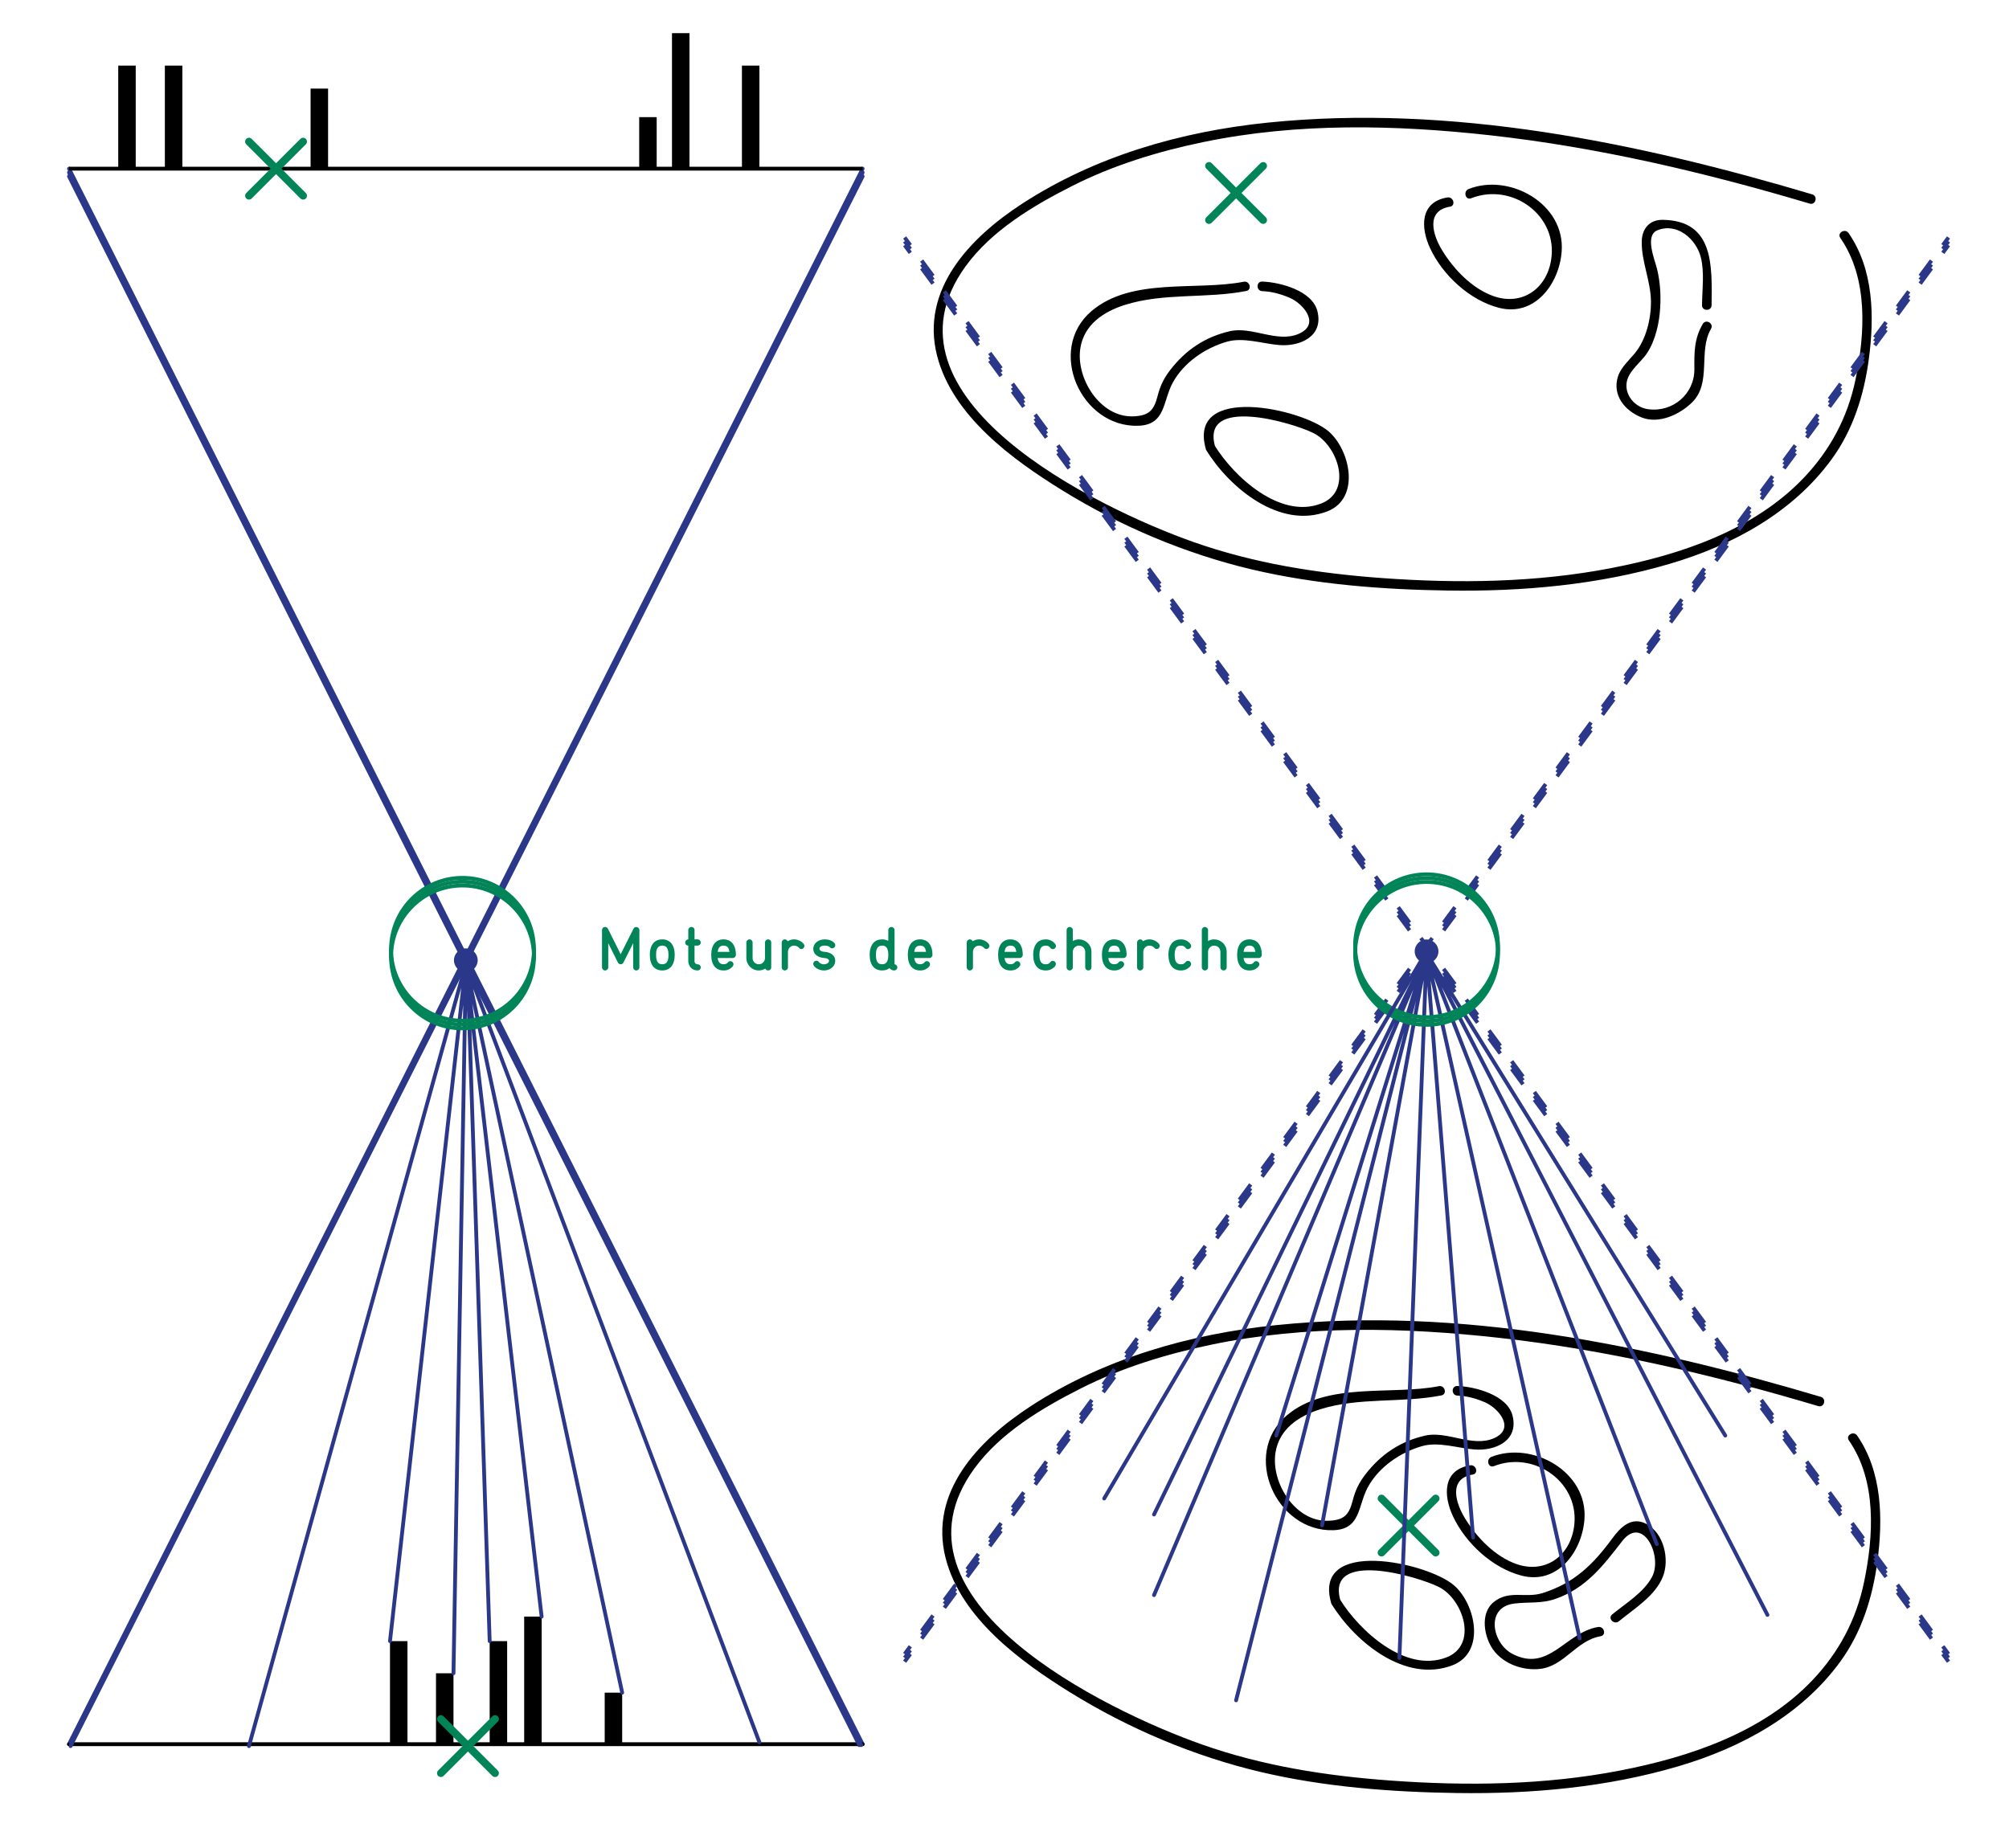 <svg id="Calque_1" xmlns="http://www.w3.org/2000/svg" width="524" height="482" viewBox="0 0 524 482"><path fill="none" stroke="#2B3789" stroke-linecap="round" stroke-miterlimit="10" d="M18 44l207 411m0-411L18 455"/><path fill="none" stroke="#000" stroke-miterlimit="10" d="M18 44h207"/><path fill="none" stroke="#000" stroke-linecap="round" stroke-miterlimit="10" d="M18 455h207"/><path d="M30.839 17.114H35.4V44h-4.561zm12.162 0h4.561V44h-4.561zm58.718 410.999h4.561V455h-4.561zM175.271 8.655h4.562V44h-4.562zM136.718 421.72h4.561v33.279h-4.561zm-22.999 14.774h4.561V455h-4.561zM81.01 23.116h4.561V44H81.01zm46.709 404.997h4.561V455h-4.561zm65.796-410.999h4.562V44h-4.562zM157.72 441.557h4.561v13.442h-4.561zm8.999-411h4.561v13.442h-4.561zm305.97 20.15C427.068 37.129 378.46 27.103 330.68 31.988c-22.646 2.316-45.048 8.735-64.226 21.247-13.42 8.756-26.471 22.302-22.033 39.583 4.022 15.667 19.583 27 32.557 35.035 15.173 9.396 32.291 16.635 49.673 20.727 16.59 3.905 34.07 5.224 51.063 5.474 19.442.285 39.209-1.473 57.907-7.005 16.306-4.822 31.941-13.283 42.117-27.239 5.596-7.673 8.443-16.742 9.695-26.085 1.481-11.058 1.307-23.407-5.271-32.92-.909-1.316-3.078-.068-2.157 1.262 7.323 10.595 6.461 24.913 3.963 36.948-2.033 9.802-6.545 18.3-13.422 25.553-13.017 13.728-32.195 20.132-50.3 23.631-19.612 3.792-39.924 4.042-59.794 2.597-16.793-1.221-33.394-3.815-49.3-9.45-24.748-8.767-84.309-37.559-59.242-71.952 6.793-9.321 17.663-15.779 27.775-20.895 10.763-5.443 22.409-9.001 34.19-11.441 24.531-5.083 50.071-4.512 74.849-1.759 28.25 3.14 56.09 9.722 83.299 17.819 1.55.461 2.207-1.952.666-2.411z"/><path d="M324.398 73.495c-12.442 2.439-29.244-1.229-39.689 7.646-11.845 10.062-2.791 30.432 12.204 29.925 7.157-.242 6.333-6.381 8.967-11.227 2.868-5.273 8.487-9.079 14.107-10.696 4.271-1.229 9.241.489 13.574.861 5.527.475 11.753-2.269 10.039-8.88-1.382-5.326-9.725-7.511-14.383-7.674-1.613-.057-1.607 2.444 0 2.5 2.509.088 4.929.771 7.225 1.761 3.487 1.507 8.134 6.916 2.205 9.411-5.597 2.355-12.109-2.035-17.832-.73-6.467 1.474-11.539 4.878-15.589 10.126-1.614 2.091-2.601 4.085-3.253 6.633-.975 3.803-2.133 5.314-6.447 5.461-8.587.291-14.978-9.958-13.74-17.795.971-6.147 6.056-9.511 11.564-11.26 10.238-3.25 21.274-1.605 31.712-3.651 1.582-.31.911-2.72-.664-2.411zm53.125-21.99c-7.178 1.18-7.039 7.848-4.502 13.272 3.301 7.057 10.354 13.576 17.961 15.522 9.312 2.383 15.701-6.229 16.344-14.669.951-12.46-13.604-20.539-24.272-16.323-1.48.585-.836 3.004.664 2.411 10.619-4.196 22.75 4.448 20.852 16.116-1.26 7.732-7.797 11.963-15.01 9.418-5.576-1.968-10.281-6.9-13.328-11.812-2.531-4.077-4.473-10.47 1.957-11.525 1.586-.259.911-2.668-.666-2.41zm-62.868 65.975c6.04 9.788 19.196 20.71 31.558 15.909 8.688-3.375 5.988-15.958.34-20.844-6.951-6.011-36.988-12.521-32.023 4.637.448 1.545 2.86.887 2.411-.665-3.854-13.319 20.023-6.348 25.642-3.547 6.376 3.178 10.355 15.137 2.01 18.38-10.711 4.161-22.761-7.003-27.777-15.131-.847-1.369-3.01-.115-2.161 1.261zM444.12 84.515c-2.256 3.894-2.217 7.357-2.182 11.755.053 6.53-5.656 11.369-12.104 10.472-3.992-.556-6.9-4.786-5.058-8.542.933-1.899 2.728-3.455 4.068-5.077 2.467-2.979 3.701-7.646 4.062-11.417.371-3.857.219-7.688-.682-11.46-.586-2.458-3.334-8.811.076-10.177 5.25-2.104 10.196 2.446 11.33 7.102.971 3.995.34 8.378.299 12.441-.019 1.613 2.481 1.611 2.5 0 .104-10.265.692-22.059-12.719-22.264-3.525-.055-5.441 2.351-5.5 5.66-.095 5.265 2.381 10.33 2.403 15.711.021 4.564-1.295 9.926-4.235 13.479-1.521 1.833-3.63 3.677-4.369 6.021-1.535 4.851 1.731 8.886 6.104 10.654 4.543 1.839 10.006-.729 13.217-3.892 5.218-5.138 1.521-13.292 4.947-19.206.813-1.396-1.347-2.654-2.157-1.26zm30.802 279.88c-45.619-13.578-94.228-23.604-142.008-18.719-22.646 2.314-45.05 8.733-64.228 21.246-13.42 8.756-26.471 22.303-22.033 39.583 4.023 15.667 19.583 27 32.558 35.033 15.174 9.396 32.292 16.637 49.674 20.729 16.59 3.906 34.07 5.223 51.064 5.473 19.442.286 39.206-1.472 57.907-7.004 16.303-4.823 31.939-13.284 42.115-27.24 5.596-7.673 8.442-16.741 9.694-26.085 1.482-11.057 1.308-23.405-5.27-32.919-.91-1.315-3.078-.067-2.158 1.263 7.324 10.595 6.459 24.911 3.961 36.945-2.032 9.804-6.545 18.302-13.422 25.556-13.016 13.728-32.192 20.132-50.297 23.631-19.615 3.792-39.926 4.042-59.796 2.598-16.793-1.221-33.393-3.815-49.299-9.45-24.748-8.767-84.31-37.559-59.244-71.952 6.793-9.321 17.664-15.778 27.776-20.895 10.764-5.443 22.41-9.001 34.19-11.442 24.532-5.082 50.072-4.511 74.851-1.757 28.25 3.14 56.09 9.722 83.297 17.818 1.553.459 2.211-1.953.668-2.412z"/><path d="M375.293 361.604c-12.441 2.438-29.243-1.231-39.688 7.645-11.844 10.064-2.788 30.429 12.203 29.926 7.159-.24 6.334-6.38 8.97-11.227 2.868-5.272 8.484-9.081 14.105-10.696 4.27-1.229 9.24.49 13.574.861 5.526.476 11.752-2.269 10.039-8.879-1.384-5.326-9.726-7.512-14.384-7.675-1.612-.057-1.606 2.443 0 2.5 2.509.088 4.931.77 7.226 1.762 3.486 1.506 8.133 6.916 2.205 9.41-5.599 2.355-12.111-2.033-17.832-.729-6.467 1.472-11.537 4.878-15.587 10.126-1.614 2.092-2.602 4.086-3.253 6.634-.977 3.804-2.136 5.313-6.449 5.459-8.588.289-14.976-9.955-13.738-17.793.969-6.147 6.053-9.513 11.562-11.262 10.237-3.25 21.273-1.604 31.711-3.65 1.582-.312.91-2.72-.664-2.412z"/><path d="M383.463 382.25c-7.178 1.18-7.039 7.848-4.502 13.272 3.301 7.056 10.354 13.575 17.961 15.522 9.311 2.383 15.7-6.229 16.344-14.67.949-12.459-13.605-20.538-24.271-16.322-1.482.585-.839 3.004.664 2.41 10.616-4.196 22.747 4.45 20.85 16.116-1.261 7.731-7.799 11.964-15.01 9.418-5.576-1.969-10.281-6.9-13.328-11.812-2.531-4.077-4.474-10.47 1.957-11.526 1.587-.259.911-2.667-.665-2.408zm-36.13 36.233c6.04 9.789 19.195 20.712 31.558 15.91 8.687-3.374 5.99-15.958.34-20.843-6.951-6.012-36.986-12.523-32.022 4.634.446 1.546 2.858.888 2.41-.664-3.854-13.319 20.024-6.347 25.643-3.546 6.377 3.178 10.357 15.138 2.01 18.38-10.713 4.161-22.762-7.003-27.777-15.133-.849-1.368-3.012-.114-2.162 1.262z"/><path d="M416.822 424.428c-8.571 1.438-12.834 11.966-22.35 7.006-5.279-2.753-7.131-12.149.43-13.11 3.906-.496 7.068.084 10.896-1.261 7.899-2.775 12.416-8.707 17.309-15.032 5.387-6.963 10.654 3.938 7.779 9.341-2.187 4.106-6.906 6.908-10.402 9.794-1.246 1.025.533 2.784 1.769 1.768 4.012-3.312 9.436-6.572 11.465-11.623 1.799-4.474.309-11.393-4.361-13.802-3.82-1.972-6.658.834-8.869 3.859-4.942 6.762-10.006 11.688-18.227 14.233-4.388 1.357-8.625-.891-12.605 2.273-3.762 2.988-2.553 9.301-.123 12.582 2.724 3.677 7.785 5.427 12.215 4.897 6.298-.752 9.447-7.46 15.74-8.517 1.585-.265.91-2.673-.666-2.408z"/><path d="M315.336 43.275l14.129 14.13m0-14.13l-14.129 14.13M64.936 36.935l14.128 14.129m0-14.129L64.936 51.064M360.334 390.904l14.129 14.131m0-14.131l-14.129 14.131" fill="none" stroke="#008458" stroke-width="2" stroke-linecap="round" stroke-miterlimit="10"/><g fill="none" stroke="#2B3789" stroke-miterlimit="10"><path d="M235.953 61.95l1.483 2.012"/><path stroke-dasharray="4.989,4.989" d="M240.396 67.979l264.86 359.477"/><path d="M506.736 429.465l1.483 2.012"/></g><g fill="none" stroke="#2B3789" stroke-miterlimit="10"><path d="M508.219 61.95l-1.483 2.013"/><path stroke-dasharray="4.989,4.989" d="M503.775 67.979L238.916 427.456"/><path d="M237.436 429.465l-1.483 2.012"/></g><path fill="none" stroke="#2B3789" stroke-linecap="round" stroke-miterlimit="10" d="M18 45l206.614 410.234M225 45L18.401 454.5"/><g fill="none" stroke="#2B3789" stroke-miterlimit="10"><path d="M235.953 62.95l1.483 2.012"/><path stroke-dasharray="4.989,4.989" d="M240.396 68.979l264.86 359.477"/><path d="M506.736 430.465l1.483 2.012"/></g><g fill="none" stroke="#2B3789" stroke-miterlimit="10"><path d="M508.219 62.95l-1.483 2.013"/><path stroke-dasharray="4.989,4.989" d="M503.775 68.979L238.916 428.456"/><path d="M237.436 430.465l-1.483 2.012"/></g><path fill="none" stroke="#2B3789" stroke-linecap="round" stroke-miterlimit="10" d="M18 46l206.111 409.234M225 46L18.401 455.5"/><g fill="none" stroke="#2B3789" stroke-miterlimit="10"><path d="M235.953 63.95l1.483 2.012"/><path stroke-dasharray="4.989,4.989" d="M240.396 69.979l264.86 359.477"/><path d="M506.736 431.465l1.483 2.012"/></g><g fill="none" stroke="#2B3789" stroke-miterlimit="10"><path d="M508.219 63.95l-1.483 2.013"/><path stroke-dasharray="4.989,4.989" d="M503.775 69.979L238.916 429.456"/><path d="M237.436 431.465l-1.483 2.012"/></g><path d="M114.991 448.436l14.129 14.128m0-14.128l-14.129 14.128" fill="none" stroke="#008458" stroke-width="2" stroke-linecap="round" stroke-miterlimit="10"/><path fill="none" stroke="#2B3789" stroke-linecap="round" stroke-miterlimit="10" d="M101.719 428.113L121.5 251.5m0 0l19.77 170.219M121.5 251.5l40.781 190.057M121.5 251.5l-3.22 184.994m3.776-180.21l5.663 171.829M121.5 251.5l-56.564 204m56.564-204l76.576 203m146.741-56.586l27.269-149.201m0 0l12.139 152.398m-12.139-152.398l60.053 154.108m-60.053-154.108l-39.208 125.773m39.208-125.773l-7.083 183.764m7.083-183.764L301 395.079m71.086-146.366L450 374.486m-77.914-125.773l39.937 178.684m-39.937-178.684L301 416.105m71.086-167.93L322.4 443.557m49.686-194.844L461 421.276"/><circle fill="none" stroke="#008458" stroke-linecap="round" stroke-miterlimit="10" cx="120.635" cy="249.635" r="18.635"/><circle fill="none" stroke="#008458" stroke-linecap="round" stroke-miterlimit="10" cx="372.086" cy="248.713" r="18.635"/><circle fill="none" stroke="#008458" stroke-linecap="round" stroke-miterlimit="10" cx="120.635" cy="248.635" r="18.635"/><circle fill="none" stroke="#008458" stroke-linecap="round" stroke-miterlimit="10" cx="372.086" cy="247.713" r="18.635"/><circle fill="none" stroke="#008458" stroke-linecap="round" stroke-miterlimit="10" cx="120.635" cy="247.635" r="18.635"/><circle fill="none" stroke="#008458" stroke-linecap="round" stroke-miterlimit="10" cx="372.086" cy="246.713" r="18.635"/><circle fill="#2B3789" cx="372.086" cy="248.175" r="3.096"/><circle fill="#2B3789" cx="121.5" cy="250.5" r="3.096"/><path fill="none" stroke="#2B3789" stroke-linecap="round" stroke-miterlimit="10" d="M372.086 248.175L288 390.904"/><path d="M158.644 252.346c0 .108-.021.214-.065.312-.044.1-.104.187-.181.258-.076.073-.162.132-.258.176-.097.046-.202.066-.315.066-.109 0-.215-.021-.312-.066-.099-.044-.185-.103-.258-.176-.073-.071-.13-.158-.172-.258-.042-.099-.062-.203-.062-.312v-9.72c0-.108.021-.213.062-.312.042-.1.099-.187.172-.262s.159-.135.258-.177c.099-.041.203-.062.312-.062.182 0 .341.05.477.147.135.101.231.223.289.367l3.297 6.603 3.344-6.664c.062-.13.157-.236.285-.32.127-.083.272-.125.435-.125.104 0 .203.021.301.059.096.039.184.098.262.173s.139.161.184.258.066.202.066.315v9.72c0 .108-.021.214-.062.312-.042.1-.102.187-.177.258-.075.073-.162.132-.258.176-.097.046-.202.066-.315.066-.109 0-.215-.021-.312-.066-.099-.044-.185-.102-.258-.172-.073-.069-.13-.155-.172-.258-.042-.102-.062-.207-.062-.315v-6.312l-2.539 5.055c-.062.142-.164.252-.305.332-.141.081-.279.121-.414.121-.172 0-.32-.045-.445-.137-.125-.091-.219-.196-.28-.316l-2.517-5.038v6.295h-.005zm14.098-7.297c.474 0 .91.084 1.312.25.401.167.743.421 1.027.759.283.339.505.761.664 1.266.158.506.237 1.1.237 1.781 0 .641-.072 1.213-.219 1.715-.146.503-.356.926-.633 1.27-.276.345-.616.608-1.021.793-.403.187-.86.277-1.37.277-.5 0-.951-.087-1.353-.262-.401-.174-.741-.433-1.02-.773-.279-.341-.494-.764-.646-1.27-.151-.505-.227-1.088-.227-1.75 0-.703.082-1.31.246-1.816.163-.507.389-.928.676-1.262.286-.333.629-.579 1.026-.738.407-.16.837-.24 1.301-.24zm1.164 2.125c-.13-.166-.294-.291-.491-.375-.198-.083-.422-.125-.672-.125-.323 0-.59.062-.798.181-.208.12-.374.287-.495.5-.123.214-.207.469-.255.766-.047.297-.069.625-.069.984 0 .479.038.875.112 1.188.075.312.186.562.328.746.144.187.315.315.517.392.2.075.42.112.66.112.233 0 .451-.039.651-.117.2-.077.372-.212.517-.401.143-.189.254-.438.332-.746.077-.307.116-.697.116-1.172 0-.422-.037-.797-.108-1.125-.074-.332-.189-.599-.345-.808zm5.614-4.555c0-.114.022-.22.066-.315.044-.097.103-.182.176-.255.073-.071.159-.13.258-.172.1-.041.206-.062.32-.062s.223.021.324.062c.102.042.188.102.258.177s.126.161.168.258.062.199.062.309v2.43h.806c.113 0 .221.022.319.066.1.045.185.104.254.18.07.076.128.163.173.263.044.1.065.2.065.305 0 .12-.021.229-.065.324-.044.097-.104.182-.177.254-.072.073-.157.131-.254.172-.097.042-.202.062-.315.062h-.806v4.048c0 .1.002.174.009.223.005.05.014.086.026.109.014.022.027.043.043.059.017.016.034.037.056.062.047.068.081.117.102.148.021.031.045.058.074.078.027.021.065.039.113.055.047.017.121.042.227.078.021.006.075.008.164.008.104 0 .204.021.301.06.096.039.183.096.258.168s.138.159.185.258c.047.1.069.206.069.32s-.021.222-.065.319c-.044.101-.104.185-.176.254-.073.07-.158.127-.254.168-.098.042-.199.062-.31.062-.583 0-1.086-.157-1.508-.473-.422-.314-.722-.807-.898-1.474-.03-.156-.047-.316-.047-.483v-4.048c-.229 0-.421-.075-.574-.229-.153-.153-.229-.348-.229-.582 0-.104.021-.205.062-.305.042-.1.1-.186.173-.259.072-.071.158-.133.258-.18.099-.047.203-.07.312-.07v-2.432h-.003zm10.333 8.438c.073-.104.165-.186.277-.242.112-.058.238-.086.379-.086.099 0 .196.021.293.062.096.042.182.101.258.172.075.073.135.158.18.254.045.098.066.202.066.316 0 .109-.021.215-.062.316-.042.102-.098.193-.164.276-.068.084-.142.159-.22.228-.077.067-.146.125-.202.172-.188.15-.369.268-.544.348-.175.081-.343.145-.504.188-.162.045-.315.071-.465.082-.147.011-.288.016-.418.016-.505 0-.958-.09-1.358-.27-.401-.181-.738-.441-1.013-.785-.273-.345-.482-.768-.629-1.271-.146-.502-.219-1.079-.219-1.729 0-.672.075-1.26.227-1.767.151-.505.367-.927.648-1.266.281-.338.62-.594 1.016-.766.396-.173.838-.259 1.328-.259.448 0 .867.078 1.258.234.392.156.73.4 1.021.73.289.33.517.753.684 1.266.167.514.25 1.121.25 1.824 0 .114-.021.221-.065.315-.044.098-.104.184-.176.258-.073.076-.159.136-.259.177-.099.042-.203.062-.312.062h-3.945c.031.256.084.484.16.688.075.203.174.374.297.512.122.139.273.244.453.316s.392.108.637.108c.172 0 .32-.016.445-.047s.229-.07.316-.117c.086-.047.158-.098.219-.151.058-.051.106-.107.143-.164zm-2.273-3.891c-.12.167-.208.345-.267.531-.058.188-.102.389-.133.602h3.086c-.037-.229-.087-.442-.151-.645-.065-.2-.156-.373-.273-.521-.117-.146-.267-.259-.449-.34-.183-.08-.404-.121-.664-.121-.261 0-.485.043-.676.13-.191.087-.348.208-.473.364zm12.027 5.516c-.275.167-.554.288-.832.362-.278.076-.565.113-.862.113-.448 0-.869-.086-1.263-.258s-.736-.404-1.03-.699c-.294-.294-.526-.638-.695-1.031-.169-.393-.254-.811-.254-1.254v-4.055c0-.104.021-.205.062-.305.042-.1.1-.186.172-.259.073-.071.159-.133.259-.18.099-.047.202-.07.312-.07.114 0 .221.022.32.066.099.045.185.104.258.18.073.076.131.163.176.263.044.1.066.2.066.305v4.055c0 .203.036.401.108.595.073.192.181.364.32.516.141.151.312.274.512.371s.427.145.677.145c.233 0 .449-.044.647-.133.198-.088.368-.208.512-.359.144-.149.256-.321.336-.516.081-.192.121-.397.121-.617v-4.055c0-.104.022-.205.066-.305s.103-.187.176-.263c.073-.074.159-.135.258-.18.1-.044.206-.066.32-.066.104 0 .204.021.301.062.097.042.183.098.258.168s.136.156.181.258c.044.103.065.21.065.324v6.486c0 .119-.022.229-.069.332-.048.102-.107.188-.181.258-.072.069-.158.125-.258.164-.099.039-.198.059-.297.059-.151 0-.296-.039-.434-.117-.137-.079-.24-.198-.308-.36zm5.833-7.157c.156-.088.304-.161.441-.219s.273-.105.41-.146c.135-.039.271-.066.405-.086.136-.018.278-.027.431-.027.245 0 .486.03.727.091.239.061.466.143.681.245.213.104.413.229.602.375.188.146.352.309.492.484.062.068.107.146.137.234.028.089.043.175.043.258 0 .109-.021.214-.062.312-.042.101-.098.188-.164.267-.068.078-.151.14-.25.184-.1.045-.203.066-.312.066-.146 0-.253-.021-.319-.06-.068-.039-.135-.091-.199-.155-.065-.064-.146-.143-.238-.23-.094-.088-.242-.188-.445-.297-.239-.099-.469-.148-.688-.148-.261 0-.491.051-.691.148-.201.1-.37.229-.508.387-.138.159-.242.335-.312.527-.07.193-.105.381-.105.562v4.047c0 .109-.021.215-.066.312-.044.1-.104.186-.18.258-.076.073-.162.132-.258.176-.097.045-.202.066-.316.066-.108 0-.214-.021-.312-.066-.099-.044-.186-.103-.258-.176-.073-.072-.13-.158-.172-.258-.042-.099-.062-.203-.062-.312v-6.485c0-.104.021-.205.062-.305.042-.1.099-.186.172-.259.072-.071.159-.133.258-.18s.203-.07.312-.07c.156 0 .303.043.438.129.129.09.233.206.306.351zm12.255.539c.114.156.173.317.173.483 0 .115-.021.224-.06.324-.039.102-.097.19-.172.267-.076.075-.162.136-.258.18-.098.045-.199.065-.31.065-.261 0-.474-.102-.641-.305-.058-.072-.142-.137-.254-.19-.112-.056-.234-.099-.367-.13-.133-.03-.267-.053-.402-.065s-.258-.021-.366-.021c-.22.007-.41.031-.574.078s-.301.109-.41.188-.19.166-.242.262c-.052.097-.078.194-.078.293 0 .104.032.206.099.305.064.101.156.185.276.255.12.069.261.128.422.172.161.045.342.068.539.073.375.026.731.097 1.07.207.338.112.634.267.887.461.252.195.453.431.603.703.148.273.223.582.223.927 0 .375-.078.721-.233 1.034-.156.315-.369.586-.638.812s-.578.402-.93.527-.723.188-1.113.188c-.349 0-.692-.049-1.03-.147-.34-.1-.641-.23-.902-.396-.263-.164-.478-.35-.642-.559-.163-.208-.245-.416-.245-.625 0-.104.021-.204.062-.302.042-.096.096-.182.164-.258.067-.075.151-.135.25-.18.099-.044.206-.066.32-.066.135 0 .264.029.387.086.122.059.223.146.301.267.017.031.053.077.113.137.06.062.145.124.254.191s.241.127.395.176c.153.05.332.074.535.074.192 0 .371-.025.535-.078s.307-.119.426-.203c.12-.083.213-.181.281-.293.067-.111.103-.229.103-.349 0-.188-.111-.349-.332-.483-.223-.135-.535-.216-.941-.242-.422-.025-.808-.103-1.156-.229-.349-.128-.649-.295-.901-.5-.253-.205-.448-.447-.586-.728-.139-.278-.207-.587-.207-.926 0-.317.066-.625.202-.922s.333-.561.595-.789c.26-.229.577-.412.949-.551.371-.139.795-.207 1.27-.207.172 0 .368.014.59.039.221.025.449.075.685.147.233.073.463.175.688.305.215.134.416.306.593.518zm14.002-3.437c0-.108.021-.213.062-.312.042-.1.1-.187.176-.262.075-.075.161-.135.258-.177.097-.041.202-.062.316-.062.109 0 .212.021.309.062.097.042.183.102.259.177.074.075.135.161.18.258.044.097.065.202.065.315v8.914c.089.012.179.038.271.082.091.045.169.104.234.176.064.073.117.155.159.246.042.093.062.191.062.302 0 .109-.022.214-.066.312-.044.1-.102.187-.172.258-.07.073-.155.132-.254.176-.099.046-.203.066-.312.066-.24 0-.458-.047-.656-.141-.198-.095-.392-.25-.578-.47-.255.193-.546.344-.871.449-.326.107-.679.16-1.059.16-.5 0-.951-.087-1.353-.262-.4-.174-.741-.433-1.02-.773-.279-.341-.494-.764-.646-1.27-.15-.505-.227-1.088-.227-1.75 0-.703.082-1.31.246-1.816s.389-.928.676-1.262c.286-.333.629-.579 1.027-.738.397-.158.828-.238 1.293-.238.307 0 .591.034.852.103.26.067.516.167.766.297l.003-2.82zm-.453 4.547c-.131-.166-.294-.291-.492-.375-.198-.083-.422-.125-.672-.125-.323 0-.589.062-.797.181-.208.12-.374.287-.496.5-.123.214-.207.469-.254.766-.048.297-.07.625-.07.984 0 .479.038.875.113 1.188.074.312.185.562.327.746.144.187.315.315.517.392.2.075.42.112.66.112.233 0 .452-.039.651-.117.2-.077.372-.212.517-.401.143-.189.254-.438.332-.746.078-.307.116-.697.116-1.172 0-.422-.036-.797-.108-1.125-.074-.332-.188-.599-.344-.808zm9.879 3.883c.072-.104.165-.186.276-.242.112-.058.238-.086.379-.086.1 0 .196.021.293.062.097.042.183.101.259.172.074.073.135.158.18.254.044.098.066.202.066.316 0 .109-.021.215-.062.316-.042.102-.097.193-.164.276-.068.084-.141.159-.219.228-.078.067-.146.125-.203.172-.188.15-.369.268-.543.348-.175.081-.343.145-.504.188-.162.045-.316.071-.465.082s-.288.016-.418.016c-.505 0-.958-.09-1.359-.27-.401-.181-.738-.441-1.012-.785-.274-.345-.483-.768-.629-1.271-.146-.502-.22-1.079-.22-1.729 0-.672.075-1.26.228-1.767.151-.505.367-.927.647-1.266.281-.338.62-.594 1.017-.766.396-.173.838-.259 1.328-.259.447 0 .867.078 1.258.234s.729.4 1.02.73c.289.33.518.753.685 1.266.167.514.25 1.121.25 1.824 0 .114-.022.221-.066.315-.044.098-.103.184-.176.258-.073.076-.159.136-.258.177-.1.042-.203.062-.312.062h-3.944c.03.256.084.484.159.688.075.203.175.374.298.512.122.139.272.244.452.316.181.072.393.108.638.108.172 0 .319-.016.444-.047s.23-.07.316-.117.159-.098.219-.151c.057-.051.105-.107.142-.164zm-2.273-3.891c-.12.167-.208.345-.266.531-.059.188-.103.389-.133.602h3.086c-.037-.229-.087-.442-.152-.645-.065-.2-.156-.373-.273-.521-.116-.146-.267-.259-.448-.34-.184-.08-.404-.121-.664-.121-.262 0-.486.043-.677.13s-.348.208-.473.364zm14.845-1.641c.156-.088.304-.161.441-.219s.274-.105.41-.146c.135-.039.271-.066.406-.086.135-.018.277-.027.43-.027.245 0 .487.03.727.091s.467.143.681.245c.213.104.414.229.602.375s.353.309.492.484c.062.068.108.146.137.234.028.089.043.175.043.258 0 .109-.021.214-.062.312-.042.101-.098.188-.164.267-.068.078-.151.14-.25.184-.1.045-.203.066-.312.066-.146 0-.253-.021-.319-.06-.068-.039-.135-.091-.199-.155-.065-.064-.146-.143-.238-.23-.094-.088-.242-.188-.445-.297-.239-.099-.469-.148-.688-.148-.261 0-.491.051-.691.148-.201.1-.37.229-.508.387-.138.159-.242.335-.312.527-.07.193-.105.381-.105.562v4.047c0 .109-.021.215-.065.312-.045.1-.104.186-.181.258-.076.073-.162.132-.258.176-.097.045-.202.066-.316.066-.108 0-.214-.021-.312-.066-.099-.044-.185-.103-.258-.176-.073-.072-.13-.158-.172-.258-.042-.099-.062-.203-.062-.312v-6.485c0-.104.021-.205.062-.305.042-.1.099-.186.172-.259.073-.071.159-.133.258-.18s.203-.07.312-.07c.156 0 .303.043.438.129.129.09.233.206.306.351zm10.981 5.532c.073-.104.165-.186.277-.242.111-.058.237-.086.379-.086.099 0 .195.021.293.062.096.042.182.101.258.172.075.073.135.158.18.254.044.098.066.202.066.316 0 .109-.021.215-.062.316-.042.102-.097.193-.164.276-.067.084-.141.159-.219.228-.078.067-.146.125-.203.172-.188.15-.369.268-.543.348-.175.081-.343.145-.504.188-.162.045-.315.071-.465.082-.148.011-.288.016-.418.016-.505 0-.958-.09-1.359-.27-.4-.181-.737-.441-1.012-.785-.274-.345-.483-.768-.629-1.271-.146-.502-.219-1.079-.219-1.729 0-.672.075-1.26.227-1.767.151-.505.367-.927.648-1.266.28-.338.62-.594 1.016-.766.396-.173.838-.259 1.328-.259.448 0 .867.078 1.258.234.392.156.73.4 1.021.73.289.33.517.753.684 1.266.167.514.25 1.121.25 1.824 0 .114-.022.221-.066.315-.044.098-.103.184-.176.258-.073.076-.159.136-.258.177-.099.042-.203.062-.312.062h-3.945c.031.256.084.484.16.688.074.203.174.374.297.512.122.139.272.244.453.316.18.072.392.108.637.108.172 0 .32-.016.445-.047s.229-.07.315-.117.159-.098.219-.151c.058-.051.107-.107.143-.164zm-2.273-3.891c-.119.167-.208.345-.266.531-.058.188-.102.389-.133.602h3.086c-.037-.229-.087-.442-.152-.645-.064-.2-.155-.373-.272-.521-.117-.146-.268-.259-.449-.34-.183-.08-.404-.121-.664-.121-.261 0-.486.043-.676.13-.192.087-.349.208-.474.364zm11.528 3.836c.073-.113.168-.199.285-.258.117-.057.251-.086.402-.086.094 0 .188.021.284.059.097.039.182.098.255.173.072.075.131.162.176.258.044.097.065.202.065.315 0 .167-.044.323-.133.47-.089.146-.199.278-.332.397-.133.12-.27.226-.41.312-.141.089-.261.158-.358.211-.417.203-.895.305-1.431.305-.5 0-.95-.087-1.352-.262-.401-.174-.741-.433-1.021-.773-.278-.341-.493-.764-.645-1.27-.151-.505-.227-1.088-.227-1.75 0-.703.082-1.31.245-1.816.164-.507.39-.928.677-1.262.286-.333.629-.579 1.026-.738.398-.158.829-.238 1.293-.238.558 0 1.053.113 1.484.341.432.227.786.537 1.062.934.094.141.141.292.141.453 0 .12-.023.229-.07.328s-.106.186-.18.258c-.073.073-.158.131-.254.172-.098.042-.191.062-.285.062-.297 0-.529-.122-.695-.367-.108-.161-.263-.294-.461-.398-.198-.104-.444-.156-.742-.156-.562 0-.973.197-1.229.591-.258.394-.387 1.007-.387 1.84 0 .479.039.875.116 1.188.078.313.188.562.328.746.142.187.312.315.513.392.199.075.42.112.659.112.25 0 .472-.035.664-.104.198-.076.376-.22.537-.439zm5.887-5.516c.505-.291 1.044-.438 1.617-.438.385 0 .771.074 1.156.224.385.147.733.362 1.043.645.31.281.561.623.754 1.023.192.4.289.854.289 1.358v4.048c0 .119-.023.229-.07.332-.047.102-.106.188-.18.258-.073.069-.159.125-.258.164-.1.039-.198.059-.297.059-.115 0-.221-.021-.316-.066-.097-.044-.183-.103-.258-.176-.076-.071-.136-.158-.18-.258-.044-.099-.066-.203-.066-.312v-4.048c0-.208-.041-.41-.121-.608-.081-.197-.193-.372-.336-.523-.144-.149-.314-.271-.512-.358-.198-.088-.414-.133-.648-.133-.261 0-.491.05-.69.147-.201.1-.37.229-.509.387-.138.159-.241.335-.312.527-.07.193-.105.381-.105.562v4.048c0 .108-.021.214-.065.312-.044.1-.104.187-.181.258-.075.073-.161.132-.258.176-.097.046-.202.066-.315.066-.109 0-.214-.021-.312-.066-.099-.044-.185-.103-.258-.176-.073-.071-.13-.158-.172-.258-.042-.099-.062-.203-.062-.312v-9.718c0-.108.021-.213.062-.312.042-.099.099-.187.172-.262s.159-.135.258-.177c.1-.041.203-.062.312-.062.113 0 .22.021.315.062.097.042.183.102.258.177s.136.161.181.258c.044.097.065.202.065.315l-.001 2.857zm11.935 5.571c.073-.104.165-.186.276-.242.112-.058.238-.086.38-.086.099 0 .195.021.293.062.096.042.182.101.258.172.075.073.135.158.18.254.044.098.066.202.066.316 0 .109-.021.215-.062.316-.042.102-.097.193-.164.276-.067.084-.141.159-.219.228-.078.067-.146.125-.203.172-.188.15-.369.268-.543.348-.175.081-.343.145-.504.188-.162.045-.316.071-.465.082s-.288.016-.418.016c-.505 0-.958-.09-1.359-.27-.4-.181-.738-.441-1.012-.785-.274-.345-.483-.768-.629-1.271-.146-.502-.219-1.079-.219-1.729 0-.672.074-1.26.227-1.767.151-.505.367-.927.648-1.266.28-.338.619-.594 1.016-.766.396-.173.838-.259 1.328-.259.448 0 .867.078 1.258.234s.73.4 1.02.73.518.753.685 1.266c.167.514.25 1.121.25 1.824 0 .114-.022.221-.066.315-.044.098-.103.184-.176.258-.073.076-.159.136-.258.177-.1.042-.203.062-.312.062h-3.944c.03.256.084.484.16.688.074.203.174.374.297.512.122.139.272.244.453.316.18.072.392.108.637.108.172 0 .319-.016.444-.047s.23-.07.316-.117.159-.098.219-.151c.057-.051.105-.107.142-.164zm-2.274-3.891c-.12.167-.208.345-.266.531-.059.188-.103.389-.133.602h3.086c-.037-.229-.087-.442-.152-.645-.064-.2-.156-.373-.272-.521-.117-.146-.268-.259-.449-.34-.184-.08-.404-.121-.664-.121-.261 0-.486.043-.676.13-.191.087-.349.208-.474.364zm8.646-1.641c.155-.088.303-.161.44-.219.139-.058.274-.105.41-.146.135-.039.271-.066.406-.086.135-.018.278-.027.43-.027.245 0 .487.03.728.091.238.061.466.143.68.245.214.104.414.229.602.375s.353.309.492.484c.062.068.108.146.138.234.027.089.043.175.043.258 0 .109-.021.214-.062.312-.042.101-.097.188-.164.267s-.151.14-.25.184c-.099.045-.203.066-.312.066-.146 0-.253-.021-.32-.06s-.134-.091-.199-.155c-.064-.064-.145-.143-.238-.23s-.241-.188-.444-.297c-.239-.099-.47-.148-.688-.148-.261 0-.491.051-.69.148-.201.1-.37.229-.509.387-.138.159-.241.335-.312.527-.07.193-.105.381-.105.562v4.047c0 .109-.021.215-.065.312-.044.1-.104.186-.18.258-.076.073-.162.132-.259.176-.097.045-.202.066-.315.066-.109 0-.214-.021-.312-.066-.099-.044-.185-.103-.258-.176-.073-.072-.13-.158-.172-.258-.042-.099-.062-.203-.062-.312v-6.485c0-.104.021-.205.062-.305.042-.1.099-.186.172-.259.073-.071.159-.133.258-.18.1-.047.203-.07.312-.07.155 0 .302.043.438.129.128.09.232.206.305.351zm11.075 5.477c.072-.113.168-.199.284-.258.117-.057.251-.086.402-.086.094 0 .188.021.285.059.097.039.181.098.254.173s.132.162.176.258c.044.097.066.202.066.315 0 .167-.044.323-.133.47-.09.146-.199.278-.332.397-.134.12-.271.226-.41.312-.142.089-.261.158-.359.211-.417.203-.894.305-1.43.305-.5 0-.95-.087-1.353-.262-.4-.174-.74-.433-1.02-.773-.278-.341-.493-.764-.646-1.27-.15-.505-.227-1.088-.227-1.75 0-.703.082-1.31.246-1.816s.39-.928.676-1.262c.286-.333.629-.579 1.027-.738.397-.158.829-.238 1.293-.238.558 0 1.052.113 1.483.341.433.227.786.537 1.062.934.094.141.141.292.141.453 0 .12-.022.229-.069.328s-.106.186-.181.258c-.072.073-.156.131-.254.172-.097.042-.19.062-.285.062-.297 0-.527-.122-.694-.367-.109-.161-.264-.294-.461-.398-.198-.104-.445-.156-.742-.156-.562 0-.973.197-1.23.591s-.387 1.007-.387 1.84c0 .479.039.875.117 1.188.078.313.188.562.328.746.141.187.312.315.512.392.2.075.421.112.66.112.25 0 .472-.035.664-.104.195-.073.376-.22.537-.439zm5.887-5.516c.505-.291 1.044-.438 1.617-.438.386 0 .771.074 1.155.224.386.148.733.362 1.043.645.311.282.562.623.755 1.023.191.4.288.854.288 1.358v4.048c0 .119-.022.229-.069.332-.047.102-.106.188-.181.258-.073.069-.158.125-.258.164-.099.039-.197.059-.297.059-.114 0-.22-.021-.315-.066-.098-.044-.184-.103-.259-.176-.074-.071-.136-.158-.18-.258-.044-.099-.066-.203-.066-.312v-4.048c0-.208-.04-.41-.12-.608-.081-.197-.192-.372-.337-.523-.144-.149-.312-.271-.512-.358-.198-.088-.414-.133-.647-.133-.262 0-.491.05-.691.147-.2.1-.37.229-.508.387-.138.159-.242.335-.312.527-.069.193-.104.381-.104.562v4.048c0 .108-.022.214-.066.312-.044.1-.104.187-.18.258-.075.073-.161.132-.258.176-.098.046-.202.066-.316.066-.108 0-.214-.021-.312-.066-.1-.044-.186-.103-.259-.176-.072-.071-.13-.158-.172-.258-.042-.099-.062-.203-.062-.312v-9.718c0-.108.021-.213.062-.312.042-.099.1-.187.172-.262.073-.075.159-.135.259-.177.099-.041.203-.062.312-.062.114 0 .22.021.316.062.097.042.183.102.258.177s.136.161.18.258.066.202.066.315l-.002 2.857zm11.934 5.571c.073-.104.165-.186.277-.242.112-.058.238-.086.379-.086.099 0 .196.021.293.062.097.042.183.101.258.172.075.073.136.158.181.254.044.098.065.202.065.316 0 .109-.021.215-.062.316-.041.101-.098.193-.164.276-.067.084-.142.159-.22.228-.077.067-.146.125-.202.172-.188.15-.368.268-.543.348-.176.081-.344.145-.505.188-.16.045-.315.071-.465.082-.147.011-.288.016-.418.016-.505 0-.958-.09-1.358-.27-.401-.181-.738-.441-1.013-.785-.273-.345-.482-.768-.629-1.271-.146-.502-.219-1.079-.219-1.729 0-.672.075-1.26.227-1.767.151-.505.367-.927.648-1.266.281-.338.62-.594 1.016-.766.396-.173.839-.259 1.328-.259.448 0 .867.078 1.258.234.392.156.73.4 1.021.73.289.33.517.753.684 1.266.167.514.25 1.121.25 1.824 0 .114-.021.221-.065.315-.044.098-.104.184-.177.258-.072.076-.158.136-.258.177-.099.042-.203.062-.312.062h-3.945c.031.256.085.484.16.688s.175.374.297.512c.122.139.273.244.453.316s.392.108.637.108c.172 0 .32-.016.445-.047s.229-.07.316-.117c.086-.047.158-.098.219-.151.06-.052.107-.107.143-.164zm-2.273-3.891c-.12.167-.208.345-.267.531-.058.188-.102.389-.133.602h3.086c-.036-.229-.087-.442-.151-.645-.065-.2-.156-.373-.273-.521-.117-.146-.267-.259-.449-.34-.183-.08-.403-.121-.664-.121s-.484.043-.676.13c-.191.086-.348.208-.473.364z" fill="#008458"/></svg>
